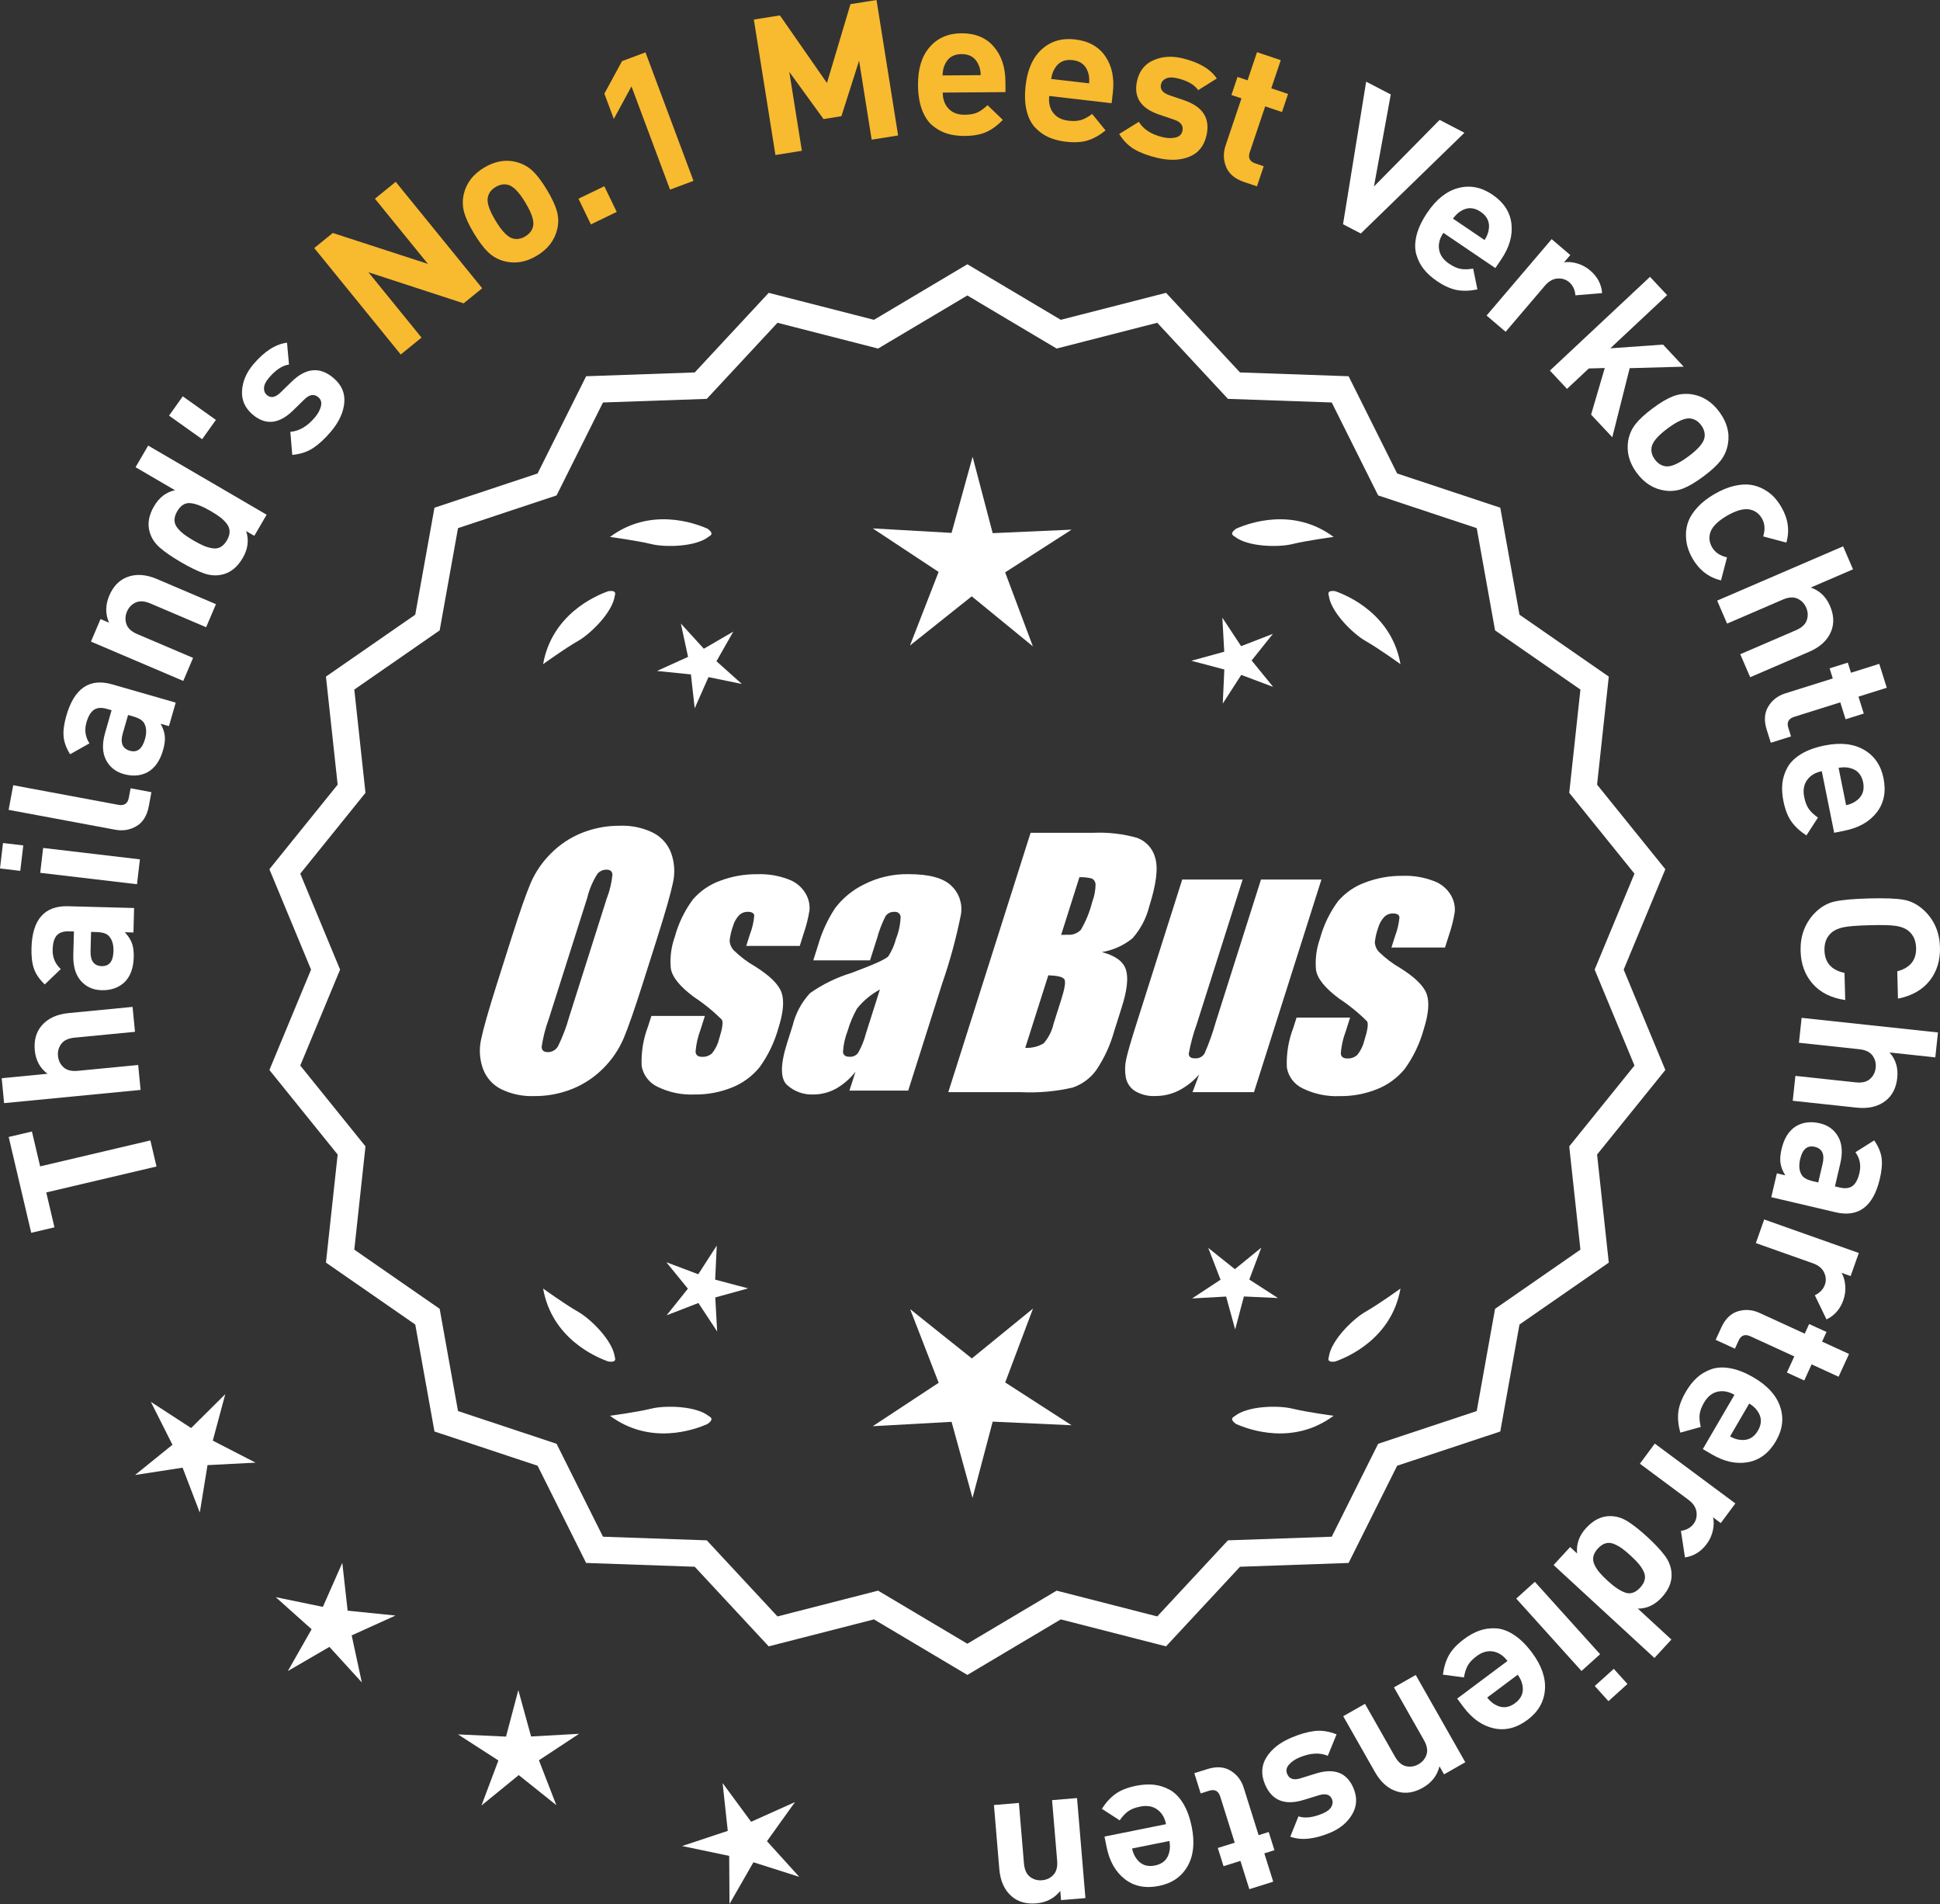 <?xml version="1.0" encoding="UTF-8"?>
<svg id="Layer_2" data-name="Layer 2" xmlns="http://www.w3.org/2000/svg" viewBox="0 0 302.177 296.495">
  <rect x="0" y="0" width="302.177" height="296.495" fill="#333333" stroke="none"/>
  <defs>
    <style>
      .cls-1 {
        fill: #f8ba2f;
      }

      .cls-2 {
        fill: #fff;
      }
    </style>
  </defs>
  <g id="Layer_1-2" data-name="Layer 1">
    <g>
      <g>
        <polygon class="cls-2" points="35.089 217.105 29.77 222.378 23.492 218.293 26.863 224.981 21.038 229.689 28.441 228.55 31.119 235.545 32.322 228.153 39.803 227.767 33.144 224.338 35.089 217.105"/>
        <polygon class="cls-2" points="54.149 250.817 53.317 243.374 50.292 250.226 42.955 248.716 48.537 253.711 44.835 260.222 51.31 256.457 56.358 261.991 54.778 254.668 61.6 251.577 54.149 250.817"/>
        <polygon class="cls-2" points="82.722 270.409 80.735 263.186 78.819 270.428 71.337 270.085 77.631 274.145 74.994 281.155 80.8 276.423 86.652 281.099 83.945 274.114 90.2 269.993 82.722 270.409"/>
        <polygon class="cls-2" points="119.464 286.714 123.828 280.626 116.994 283.693 112.553 277.661 113.358 285.109 106.249 287.469 113.58 289.004 113.628 296.495 117.354 289.997 124.492 292.266 119.464 286.714"/>
      </g>
      <g>
        <path class="cls-2" d="M150.678,260.197l-14.465-8.599-16.302,4.175-11.457-12.326-16.818-.586-7.52-15.055-15.972-5.301-2.974-16.563-13.831-9.586,1.813-16.73-10.57-13.094,6.453-15.542-6.453-15.542,10.57-13.094-1.813-16.73,13.831-9.586,2.974-16.563,15.972-5.301,7.52-15.055,16.818-.586,11.457-12.326,16.302,4.175,14.465-8.599,14.465,8.599,16.302-4.175,11.457,12.326,16.818.586,7.52,15.055,15.972,5.301,2.974,16.563,13.831,9.586-1.813,16.73,10.57,13.094-6.453,15.542,6.453,15.542-10.57,13.094,1.813,16.73-13.831,9.586-2.974,16.563-15.972,5.301-7.52,15.055-16.818.586-11.457,12.326-16.302-4.175-14.465,8.599ZM136.69,248.279l13.988,8.315,13.988-8.315,15.764,4.038,11.079-11.92,16.263-.567,7.272-14.558,15.445-5.126,2.876-16.017,13.375-9.27-1.753-16.179,10.222-12.662-6.24-15.029,6.24-15.029-10.222-12.662,1.753-16.178-13.375-9.27-2.876-16.017-15.445-5.126-7.272-14.558-16.263-.567-11.079-11.92-15.764,4.038-13.988-8.316-13.988,8.316-15.764-4.038-11.079,11.92-16.263.567-7.272,14.558-15.445,5.126-2.876,16.017-13.375,9.27,1.753,16.178-10.222,12.662,6.24,15.029-6.24,15.029,10.222,12.662-1.753,16.179,13.375,9.27,2.876,16.017,15.445,5.126,7.272,14.558,16.263.567,11.079,11.92,15.764-4.038Z"/>
        <path class="cls-2" d="M150.678,260.824l-14.548-8.649-16.396,4.2-11.522-12.396-16.915-.591-7.562-15.141-16.063-5.332-2.992-16.658-13.91-9.641,1.823-16.827-10.632-13.169,6.49-15.631-6.49-15.631,10.632-13.17-1.823-16.827,13.91-9.641,2.992-16.658,16.063-5.332,7.562-15.141,16.915-.591,11.522-12.396,16.396,4.2,14.548-8.649,14.549,8.649,16.396-4.2,11.522,12.396,16.915.591,7.562,15.141,16.063,5.332,2.992,16.658,13.91,9.641-1.824,16.827,10.633,13.17-6.49,15.631,6.49,15.631-10.633,13.169,1.824,16.827-13.91,9.641-2.992,16.658-16.063,5.332-7.562,15.141-16.915.591-11.522,12.396-16.396-4.2-14.549,8.649ZM136.296,251.02l.192.115,14.189,8.436,14.383-8.55.217.055,15.991,4.097,11.392-12.256,16.722-.583,7.477-14.969,15.88-5.27,2.957-16.469,13.752-9.531-1.803-16.634,10.51-13.019-6.416-15.453,6.416-15.453-10.51-13.02,1.803-16.634-13.752-9.531-2.957-16.469-15.88-5.27-7.477-14.969-16.722-.583-11.392-12.256-16.208,4.151-14.383-8.55-14.382,8.55-.217-.055-15.991-4.097-11.392,12.256-16.722.583-7.477,14.969-15.88,5.27-2.957,16.469-13.752,9.531,1.802,16.634-10.509,13.02,6.416,15.453-6.416,15.453,10.509,13.019-1.802,16.634,13.752,9.531,2.957,16.469,15.88,5.27,7.477,14.969,16.722.583,11.392,12.256,16.208-4.152ZM150.678,257.221l-14.07-8.365-15.858,4.062-11.145-11.99-16.359-.571-7.315-14.644-15.536-5.157-2.894-16.111-13.454-9.325,1.764-16.274-10.282-12.737,6.277-15.118-6.277-15.118,10.282-12.738-1.764-16.274,13.454-9.324,2.894-16.112,15.536-5.157,7.315-14.644,16.359-.571,11.145-11.99,15.858,4.062,14.07-8.365,14.071,8.365,15.858-4.062,11.145,11.99,16.359.571,7.315,14.644,15.536,5.157,2.894,16.112,13.454,9.324-1.764,16.274,10.281,12.738-6.275,15.118,6.276,15.118-10.282,12.737,1.764,16.274-13.454,9.325-2.894,16.111-15.536,5.157-7.315,14.644-16.359.571-11.145,11.99-15.858-4.062-14.071,8.365ZM136.773,247.7l.192.115,13.712,8.151,13.905-8.266.217.055,15.454,3.959,11.014-11.85,16.166-.563,7.229-14.472,15.353-5.095,2.858-15.922,13.296-9.216-1.742-16.081,10.16-12.587-6.203-14.94,6.203-14.94-10.16-12.588,1.742-16.081-13.296-9.215-2.858-15.923-15.353-5.095-7.229-14.472-16.166-.563-11.014-11.85-15.671,4.014-13.905-8.266-13.904,8.266-.217-.055-15.454-3.959-11.014,11.85-16.166.563-7.229,14.472-15.353,5.095-2.858,15.923-13.296,9.215,1.742,16.081-10.159,12.588,6.203,14.94-6.203,14.94,10.159,12.587-1.742,16.081,13.296,9.216,2.858,15.922,15.353,5.095,7.229,14.472,16.166.563,11.014,11.85,15.671-4.015Z"/>
      </g>
      <g>
        <polygon class="cls-2" points="111.398 199.272 111.641 193.966 108.763 198.43 103.792 196.559 107.147 200.676 103.832 204.825 108.784 202.906 111.706 207.341 111.412 202.038 116.533 200.63 111.398 199.272"/>
        <polygon class="cls-2" points="160.904 203.771 151.373 211.539 141.766 203.864 146.209 215.33 135.94 222.094 148.218 221.412 151.478 233.268 154.623 221.381 166.907 221.944 156.573 215.279 160.904 203.771"/>
        <polygon class="cls-2" points="194.592 199.254 196.462 194.283 192.346 197.639 188.196 194.324 190.115 199.276 185.68 202.198 190.983 201.903 192.391 207.024 193.75 201.89 199.055 202.133 194.592 199.254"/>
      </g>
      <g>
        <path class="cls-2" d="M192.292,220.548c-.197.099-.32.215-.359.348-.001.002-.003.003-.005.005.001 0.0.002.001.003.001-.063.227.115.505.606.846,2.043.909,8.925,3.375,15.191-1.283,0,0-4.07-.534-6.459-1.115-2.166-.527-6.98-.443-8.977,1.198Z"/>
        <path class="cls-2" d="M206.956,211.814c0.0.002-0.0.004-0.0.007.001-0.0.002-.001.003-.001.11.208.43.288,1.022.199,2.109-.742,8.805-3.676,10.161-11.365,0,0-3.325,2.407-5.461,3.625-1.936,1.104-5.378,4.471-5.703,7.036-.075.207-.085.376-.022.5Z"/>
      </g>
      <g>
        <path class="cls-2" d="M110.446,220.548c.197.099.32.215.359.348.001.002.003.003.005.005-.001 0-.002.001-.003.001.063.227-.115.505-.606.846-2.043.909-8.925,3.375-15.191-1.283,0,0,4.07-.534,6.459-1.115,2.166-.527,6.98-.443,8.977,1.198Z"/>
        <path class="cls-2" d="M95.782,211.814c-0.0.002 0.0.004 0.0.007-.001-0-.002-.001-.003-.001-.11.208-.43.288-1.022.199-2.109-.742-8.805-3.676-10.161-11.365,0,0,3.325,2.407,5.461,3.625,1.936,1.104,5.378,4.471,5.703,7.036.075.207.085.376.022.5Z"/>
      </g>
      <g>
        <path class="cls-2" d="M110.446,83.532c.197-.099.32-.215.359-.348.001-.002.003-.003.005-.005-.001-0-.002-.001-.003-.001.063-.227-.115-.505-.606-.846-2.043-.909-8.925-3.375-15.191,1.283,0,0,4.07.534,6.459,1.115,2.166.527,6.98.443,8.977-1.198Z"/>
        <path class="cls-2" d="M95.782,92.265c-0-.002 0-.004 0-.007-.001 0-.002.001-.003.001-.11-.208-.43-.288-1.022-.199-2.109.742-8.805,3.676-10.161,11.365,0,0,3.325-2.407,5.461-3.625,1.936-1.104,5.378-4.471,5.703-7.036.075-.207.085-.376.022-.5Z"/>
      </g>
      <g>
        <path class="cls-2" d="M192.292,83.532c-.197-.099-.32-.215-.359-.348-.001-.002-.003-.003-.005-.005.001-0.0.002-.001.003-.001-.063-.227.115-.505.606-.846,2.043-.909,8.925-3.375,15.191,1.283,0,0-4.07.534-6.459,1.115-2.166.527-6.98.443-8.977-1.198Z"/>
        <path class="cls-2" d="M206.956,92.265c0-.002-0-.004-0-.007.001 0.0.002.001.003.001.11-.208.43-.288,1.022-.199,2.109.742,8.805,3.676,10.161,11.365,0,0-3.325-2.407-5.461-3.625-1.936-1.104-5.378-4.471-5.703-7.036-.075-.207-.085-.376-.022-.5Z"/>
      </g>
      <g id="Group_4" data-name="Group 4">
        <g id="Group_1" data-name="Group 1">
          <path id="Path_1" data-name="Path 1" class="cls-2" d="M100.136,153.091c-1.287,4.058-2.289,6.932-3.006,8.623-.743,1.73-1.811,3.301-3.145,4.628-1.374,1.392-3.018,2.488-4.831,3.221-1.89.759-3.911,1.14-5.947,1.123-1.762.067-3.514-.296-5.104-1.059-1.333-.652-2.362-1.794-2.872-3.188-.534-1.48-.633-3.081-.285-4.615.343-1.661,1.174-4.572,2.493-8.734l2.193-6.911c1.287-4.058,2.289-6.932,3.006-8.623.743-1.73,1.811-3.301,3.145-4.628,1.374-1.392,3.018-2.488,4.831-3.221,1.89-.757,3.911-1.138,5.947-1.12,1.762-.067,3.514.296,5.104,1.059,1.332.654,2.36,1.796,2.872,3.189.534,1.48.633,3.082.285,4.616-.343,1.661-1.173,4.571-2.492,8.731l-2.194,6.909ZM94.545,139.817c.442-1.159.728-2.373.849-3.608-.025-.526-.342-.786-.951-.786-.528.006-1.028.236-1.375.634-.738,1.153-1.278,2.422-1.598,3.754l-5.99,18.863c-.521,1.405-.892,2.861-1.11,4.343,0,.552.337.824.98.824.663-.002,1.272-.367,1.586-.951.708-1.449,1.281-2.96,1.712-4.514l5.891-18.565.005.005Z"/>
          <path id="Path_2" data-name="Path 2" class="cls-2" d="M124.572,147.299h-8.337l.571-1.795c.36-.932.588-1.91.678-2.904-.032-.406-.374-.609-1.027-.609-.511-.005-1.002.199-1.36.563-.44.48-.76,1.059-.932,1.687-.261.721-.434,1.471-.516,2.234.027.588.273,1.145.692,1.559.987.957,2.09,1.787,3.283,2.47,2.283,1.433,3.65,2.78,4.102,4.039.45,1.262.298,3.1-.469,5.516-.606,2.188-1.593,4.253-2.916,6.099-1.134,1.403-2.607,2.494-4.28,3.17-1.866.76-3.866,1.137-5.881,1.11-1.989.089-3.969-.323-5.758-1.198-1.308-.611-2.234-1.824-2.479-3.246-.096-2.11.247-4.217,1.008-6.188l.507-1.598h8.334l-.665,2.097c-.426,1.113-.691,2.281-.786,3.469.038.533.375.799.995.799.573.035,1.136-.159,1.566-.539.535-.66.914-1.431,1.11-2.258.501-1.579.646-2.568.436-2.968-1.324-1.328-2.782-2.516-4.35-3.545-2.238-1.661-3.445-3.17-3.62-4.527-.144-1.635.068-3.281.622-4.825.569-2.111,1.53-4.096,2.831-5.852,1.142-1.318,2.605-2.319,4.247-2.904,1.841-.694,3.795-1.04,5.763-1.02,1.695-.065,3.385.22,4.965.837,1.093.416,2.01,1.195,2.597,2.206.446.77.652,1.655.589,2.543-.197,1.246-.505,2.473-.919,3.665l-.603,1.927v-.013Z"/>
          <path id="Path_3" data-name="Path 3" class="cls-2" d="M135.51,149.551h-8.832l.704-2.219c.594-2.102,1.506-4.101,2.703-5.929,1.19-1.558,2.727-2.818,4.489-3.678,2.159-1.102,4.557-1.651,6.981-1.598,3.183,0,5.391.602,6.626,1.807,1.207,1.138,1.77,2.801,1.503,4.439-.732,3.678-1.717,7.301-2.948,10.842l-5.275,16.619h-9.151l.939-2.948c-.833,1.085-1.877,1.991-3.069,2.663-1.084.587-2.299.892-3.532.888-1.495.057-2.952-.476-4.058-1.483-1.059-.989-1.059-3.155,0-6.499l.863-2.723c.457-1.89,1.387-3.633,2.701-5.066,1.961-1.384,4.13-2.445,6.425-3.145,3.5-1.3,5.432-2.171,5.795-2.614.543-.846.947-1.772,1.198-2.745.429-1.076.669-2.218.71-3.376-.029-.466-.43-.82-.895-.792-.018.001-.037.003-.055.005-.549-.041-1.079.21-1.395.66-.559,1.094-1.001,2.244-1.319,3.43l-1.105,3.462ZM137.054,154.09c-1.375.739-2.587,1.749-3.563,2.968-.617,1.087-1.105,2.242-1.452,3.442-.417,1.06-.665,2.179-.735,3.316.057.494.387.748,1.008.748.515.039,1.016-.18,1.337-.584.548-.968.966-2.005,1.243-3.082l2.162-6.809Z"/>
        </g>
        <g id="Group_3" data-name="Group 3">
          <path id="Path_7" data-name="Path 7" class="cls-2" d="M160.517,129.685h9.778c2.286-.102,4.574.159,6.778.773,1.417.502,2.491,1.676,2.866,3.132.482,1.573.169,4.102-.939,7.589-.458,1.832-1.352,3.527-2.606,4.939-1.376,1.117-3.019,1.855-4.768,2.143,2.092.552,3.341,1.458,3.747,2.732s.191,3.227-.647,5.852l-1.186,3.747c-.599,2.16-1.543,4.209-2.797,6.068-.911,1.247-2.181,2.187-3.64,2.694-2.64.61-5.352.853-8.059.723h-11.338l12.82-40.394h-.012ZM163.288,151.868l-3.594,11.305c1.003.055,2-.187,2.866-.697.763-.878,1.295-1.933,1.548-3.069l1.198-3.766c.552-1.731.712-2.779.481-3.145-.229-.368-1.059-.571-2.505-.622l.005-.007ZM168.132,136.6l-2.847,8.985c.425-.019.755-.025.989-.025.773.074,1.538-.207,2.08-.762.796-1.36,1.394-2.827,1.775-4.356.325-.849.501-1.747.519-2.656.007-.396-.201-.766-.545-.964-.638-.177-1.299-.25-1.96-.218l-.012-.003Z"/>
          <path id="Path_8" data-name="Path 8" class="cls-2" d="M205.827,136.97l-10.506,33.107h-9.574l1.034-2.752c-.9,1.034-1.989,1.886-3.208,2.511-1.107.552-2.327.839-3.563.837-1.145.071-2.284-.208-3.267-.799-.732-.487-1.233-1.252-1.389-2.118-.163-.914-.146-1.851.051-2.759.197-.957.742-2.86,1.649-5.7l7.089-22.332h9.409l-7.152,22.528c-.542,1.492-.956,3.028-1.236,4.59,0,.481.317.723.97.723.596.053,1.171-.237,1.483-.748.687-1.562,1.264-3.17,1.725-4.812l7.07-22.28h9.409l.005.004Z"/>
          <path id="Path_9" data-name="Path 9" class="cls-2" d="M225.069,147.552h-8.338l.571-1.795c.36-.932.588-1.91.678-2.904-.032-.406-.374-.609-1.027-.609-.511-.004-1.001.199-1.359.563-.44.48-.76,1.059-.932,1.687-.26.721-.432,1.47-.514,2.231.027.588.273,1.145.692,1.559.986.958,2.089,1.788,3.281,2.472,2.283,1.433,3.65,2.78,4.102,4.039.45,1.262.298,3.1-.469,5.516-.606,2.188-1.593,4.253-2.916,6.099-1.134,1.403-2.607,2.494-4.28,3.17-1.866.76-3.866,1.137-5.881,1.11-1.989.089-3.969-.323-5.758-1.198-1.308-.611-2.234-1.824-2.479-3.246-.096-2.11.247-4.217,1.008-6.188l.507-1.598h8.338l-.665,2.099c-.426,1.113-.691,2.281-.786,3.469.038.533.375.799.995.799.573.035,1.136-.159,1.566-.539.535-.66.914-1.431,1.11-2.258.501-1.579.646-2.568.436-2.968-1.324-1.328-2.782-2.516-4.35-3.545-2.238-1.661-3.445-3.17-3.62-4.527-.144-1.635.068-3.281.622-4.825.569-2.111,1.53-4.096,2.831-5.852,1.142-1.318,2.605-2.319,4.247-2.904,1.841-.694,3.795-1.04,5.763-1.02,1.695-.065,3.385.22,4.965.837,1.096.414,2.016,1.194,2.606,2.206.446.77.652,1.655.589,2.543-.197,1.246-.505,2.473-.919,3.665l-.609,1.921-.007-.009Z"/>
        </g>
      </g>
      <g>
        <path class="cls-2" d="M4.974,176.199l1.277,5.432,17.172-4.04.954,4.06-17.172,4.04,1.278,5.432-3.621.852-3.51-14.923,3.621-.852Z"/>
        <path class="cls-2" d="M20.649,156.794l.376,3.882-9.405.91c-.976.095-1.668.418-2.076.97-.409.552-.58,1.177-.513,1.873.069.717.357,1.307.864,1.771.508.463,1.248.647,2.224.553l9.405-.91.377,3.882-21.261,2.058-.375-3.882,7.135-.69c-1.168-.871-1.828-2.084-1.979-3.637-.148-1.532.191-2.801,1.018-3.806.953-1.156,2.375-1.827,4.267-2.01l9.943-.963Z"/>
        <path class="cls-2" d="M20.887,141.399l-.102,3.809-1.35-.036c.524.554.896,1.119,1.11,1.695.214.575.31,1.304.286,2.184-.048,1.739-.543,3.057-1.487,3.951-.923.836-2.104,1.233-3.543,1.195-1.319-.035-2.392-.524-3.217-1.467-.826-.942-1.214-2.293-1.166-4.053l.097-3.629-.779-.021c-.859-.023-1.491.189-1.894.639-.402.45-.616,1.185-.644,2.204-.032,1.22.39,2.231,1.269,3.035l-2.495,2.394c-.819-.782-1.378-1.592-1.676-2.431-.297-.838-.428-1.917-.393-3.237.119-4.438,2.019-6.607,5.697-6.509l10.285.276ZM15.024,145.144l-.84-.023-.079,2.97c-.042,1.54.537,2.325,1.736,2.357,1.181.031,1.791-.742,1.833-2.321.027-1.021-.201-1.796-.687-2.33-.329-.408-.983-.627-1.964-.652Z"/>
        <path class="cls-2" d="M3.625,131.65l-.467,3.962-3.158-.371.466-3.963,3.159.372ZM21.795,133.821l-.456,3.873-15.075-1.776.456-3.873,15.075,1.776Z"/>
        <path class="cls-2" d="M23.585,123.36l-.406,2.182c-.274,1.475-.915,2.511-1.921,3.106-1.007.596-2.11.782-3.309.559l-16.604-3.093.715-3.835,16.367,3.05c.925.172,1.47-.194,1.639-1.099l.274-1.475,3.245.604Z"/>
        <path class="cls-2" d="M27.37,109.413l-1.053,3.662-1.298-.373c.369.668.587,1.308.649,1.919.064.611-.025,1.34-.269,2.186-.48,1.672-1.291,2.824-2.429,3.453-1.103.578-2.346.668-3.729.271-1.269-.365-2.185-1.106-2.748-2.226-.562-1.119-.6-2.524-.114-4.216l1.003-3.489-.749-.216c-.827-.236-1.491-.188-1.993.146-.502.335-.894.992-1.176,1.972-.336,1.173-.181,2.258.47,3.257l-3.017,1.692c-.598-.962-.935-1.887-1.012-2.773-.079-.885.064-1.963.429-3.231,1.227-4.267,3.609-5.893,7.146-4.875l9.89,2.843ZM20.757,111.569l-.808-.231-.821,2.854c-.426,1.48-.062,2.386,1.093,2.717,1.134.326,1.919-.27,2.355-1.788.281-.98.254-1.789-.083-2.428-.216-.479-.796-.853-1.736-1.124Z"/>
        <path class="cls-2" d="M33.636,94.086l-1.528,3.588-8.693-3.704c-.901-.384-1.665-.432-2.287-.143-.624.289-1.072.756-1.347,1.399-.282.662-.312,1.318-.089,1.968.224.649.787,1.166,1.688,1.55l8.694,3.704-1.528,3.588-14.38-6.126,1.493-3.505,1.325.564c-.594-1.362-.58-2.77.038-4.224.604-1.416,1.508-2.367,2.716-2.854,1.39-.56,2.96-.467,4.707.277l9.191,3.916Z"/>
        <path class="cls-2" d="M41.532,80.151l-1.92,3.291-1.271-.74c.457,1.4.282,2.792-.524,4.174-.826,1.417-1.871,2.277-3.139,2.58-.947.235-1.92.178-2.918-.175-.999-.351-2.199-.935-3.598-1.751-1.383-.807-2.472-1.558-3.271-2.255-.797-.696-1.327-1.515-1.588-2.455-.358-1.251-.13-2.576.687-3.976.805-1.382,1.895-2.217,3.267-2.505l-6.142-3.582,1.965-3.369,18.451,10.763ZM32.803,79.575c-1.261-.736-2.308-1.144-3.141-1.225-.832-.08-1.521.346-2.064,1.278-.282.483-.422.94-.419,1.371.005.431.153.83.447,1.198.294.369.63.697,1.005.986.376.289.875.614,1.496.977.623.363,1.152.637,1.588.822.437.185.892.317,1.366.397.474.08.899.016,1.275-.193.378-.209.706-.556.988-1.039.281-.483.422-.94.418-1.371s-.15-.834-.439-1.212c-.288-.377-.63-.715-1.023-1.014-.393-.299-.892-.624-1.497-.977Z"/>
        <path class="cls-2" d="M33.626,65.388l-2.14,3.006-5.157-3.67,2.139-3.006,5.158,3.67Z"/>
        <path class="cls-2" d="M51.934,58.852c1.268,1.073,1.832,2.363,1.694,3.872-.137,1.509-.833,3.003-2.085,4.483-.931,1.1-1.847,1.949-2.747,2.549-.901.601-1.992.961-3.273,1.081l-.3-3.594c1.369-.1,2.641-.844,3.817-2.233.49-.579.808-1.163.951-1.75.142-.587.007-1.054-.405-1.403-.656-.555-1.378-.445-2.165.329l-1.811,1.769c-2.168,2.096-4.251,2.298-6.251.605-1.19-1.008-1.744-2.242-1.659-3.704.084-1.462.669-2.834,1.753-4.116,1.72-2.03,3.472-3.155,5.254-3.374l.306,3.401c-1.039.144-2.088.841-3.147,2.092-.479.565-.725,1.083-.744,1.553-.017.47.135.84.454,1.111.597.504,1.289.383,2.078-.364l1.771-1.723c2.232-2.172,4.401-2.367,6.509-.584Z"/>
        <path class="cls-1" d="M75.108,44.889l-2.888,2.347-14.833-4.838,8.27,10.174-3.237,2.63-13.472-16.575,2.887-2.347,14.814,4.814-8.25-10.15,3.236-2.63,13.473,16.575Z"/>
        <path class="cls-1" d="M85.173,29.534c.774,1.284,1.294,2.39,1.56,3.315s.288,1.863.068,2.813c-.402,1.737-1.458,3.121-3.171,4.153-1.696,1.022-3.405,1.306-5.129.85-.954-.266-1.776-.732-2.472-1.399-.694-.667-1.423-1.635-2.188-2.902s-1.277-2.359-1.537-3.276c-.262-.917-.286-1.859-.076-2.827.401-1.736,1.45-3.116,3.146-4.139,1.748-1.053,3.466-1.341,5.153-.864.954.266,1.775.729,2.466,1.387.688.659,1.415,1.622,2.18,2.89ZM81.833,31.548c-1.001-1.662-1.91-2.586-2.723-2.773-.632-.156-1.272-.038-1.924.354-.635.382-1.029.889-1.185,1.521-.214.807.179,2.04,1.18,3.701,1.012,1.679,1.926,2.611,2.737,2.799.632.156,1.265.043,1.899-.339.65-.392,1.054-.903,1.21-1.536.214-.806-.184-2.048-1.195-3.727Z"/>
        <path class="cls-1" d="M96.061,33l-4.025,1.943-1.931-3.998,4.024-1.943,1.932,3.998Z"/>
        <path class="cls-1" d="M108.02,28.164l-3.654,1.364-6.006-16.074-2.752,5.064-1.471-3.935,2.752-5.063,3.653-1.365,7.478,20.009Z"/>
        <path class="cls-1" d="M139.891,21.094l-4.118.656-1.96-12.295-2.753,8.641-2.786.444-5.334-7.352,1.961,12.294-4.118.656-3.362-21.093,4.06-.647,7.327,10.527,3.663-12.279,4.058-.646,3.363,21.094Z"/>
        <path class="cls-1" d="M156.618,14.345l-9.779.072c.008,1.039.313,1.877.918,2.513s1.447.949,2.527.941c.799-.006,1.454-.125,1.963-.359.508-.233,1.03-.612,1.566-1.136l2.388,2.292c-.835.866-1.695,1.497-2.582,1.894s-2.002.6-3.341.609c-1.001.008-1.905-.11-2.718-.354-.812-.244-1.57-.653-2.274-1.229-.703-.574-1.26-1.4-1.668-2.478s-.617-2.375-.628-3.896c-.019-2.5.587-4.46,1.817-5.879,1.229-1.419,2.874-2.136,4.933-2.15,2.141-.017,3.815.667,5.026,2.048,1.21,1.381,1.823,3.202,1.84,5.462l.012,1.649ZM152.759,11.703c-.024-.68-.148-1.239-.372-1.677-.487-1.077-1.362-1.61-2.621-1.602-1.261.01-2.127.556-2.599,1.639-.218.442-.332,1.003-.348,1.684l5.939-.044Z"/>
        <path class="cls-1" d="M173.146,16.071l-9.714-1.124c-.121,1.033.081,1.902.604,2.606.521.705,1.319,1.119,2.392,1.243.795.092,1.459.054,1.991-.116.534-.17,1.099-.482,1.694-.938l2.09,2.567c-.934.758-1.865,1.279-2.793,1.564-.93.285-2.061.351-3.391.197-.994-.115-1.879-.344-2.654-.685-.776-.342-1.479-.841-2.107-1.497s-1.08-1.544-1.353-2.663-.322-2.434-.147-3.943c.287-2.483,1.127-4.354,2.521-5.612,1.395-1.259,3.114-1.769,5.161-1.532,2.125.246,3.705,1.128,4.737,2.646,1.032,1.52,1.419,3.4,1.159,5.646l-.19,1.64ZM169.638,12.978c.059-.678.003-1.248-.164-1.711-.354-1.127-1.155-1.764-2.406-1.908-1.252-.145-2.179.291-2.779,1.309-.27.412-.453.955-.551,1.628l5.9.683Z"/>
        <path class="cls-1" d="M187.911,21.151c-.383,1.616-1.277,2.704-2.684,3.266-1.407.561-3.056.618-4.943.172-1.4-.332-2.572-.764-3.515-1.295-.944-.531-1.76-1.341-2.447-2.428l3.068-1.895c.708,1.175,1.948,1.971,3.72,2.39.738.176,1.403.193,1.99.056.588-.139.942-.471,1.068-.996.197-.837-.227-1.431-1.274-1.781l-2.397-.814c-2.85-.982-3.974-2.748-3.371-5.298.359-1.518,1.21-2.57,2.551-3.157s2.829-.688,4.465-.301c2.588.612,4.384,1.664,5.388,3.155l-2.896,1.812c-.597-.861-1.694-1.48-3.29-1.857-.721-.171-1.294-.157-1.721.04s-.688.5-.785.908c-.18.759.242,1.321,1.265,1.687l2.34.8c2.948,1.006,4.104,2.852,3.469,5.537Z"/>
        <path class="cls-1" d="M195.785,29.017l-2.019-.68c-1.402-.474-2.328-1.249-2.777-2.329-.448-1.079-.479-2.197-.089-3.354l2.472-7.335-1.564-.527.949-2.814,1.563.527,1.475-4.379,3.696,1.245-1.475,4.379,2.615.881-.948,2.814-2.615-.881-2.394,7.107c-.301.891-.024,1.479.827,1.767l1.337.451-1.054,3.127Z"/>
        <path class="cls-2" d="M228.099,20.677l-16.138,15.683-2.769-1.439,3.603-22.203,3.833,1.993-2.618,14.329,10.229-10.37,3.859,2.008Z"/>
        <path class="cls-2" d="M232.919,41.744l-8.097-5.484c-.584.861-.807,1.725-.668,2.591.137.867.653,1.603,1.548,2.208.662.448,1.27.722,1.82.816.551.096,1.196.08,1.936-.048l.666,3.241c-1.177.241-2.245.273-3.199.098-.956-.177-1.989-.641-3.098-1.392-.829-.561-1.507-1.172-2.038-1.833-.53-.661-.923-1.428-1.177-2.301s-.245-1.868.029-2.987.839-2.307,1.691-3.565c1.401-2.069,3.012-3.341,4.828-3.812,1.817-.473,3.578-.131,5.284,1.024,1.772,1.2,2.765,2.712,2.979,4.536.214,1.823-.312,3.671-1.579,5.542l-.926,1.366ZM231.237,37.38c.365-.574.578-1.104.644-1.593.209-1.163-.209-2.098-1.252-2.805-1.042-.707-2.066-.747-3.069-.122-.43.24-.842.637-1.24,1.188l4.918,3.331Z"/>
        <path class="cls-2" d="M249.552,45.638l-4.164.353c-.07-.874-.394-1.558-.971-2.051-.503-.428-1.111-.617-1.822-.567-.713.05-1.367.425-1.965,1.124l-6.11,7.169-2.969-2.53,10.141-11.895,2.899,2.472-.974,1.142c.615-.105,1.298-.05,2.046.167.747.218,1.426.586,2.034,1.104,1.126.96,1.744,2.132,1.854,3.513Z"/>
        <path class="cls-2" d="M251.134,68.089l-3.302-3.525,2.128-7.253-2.485.067-3.395,3.178-2.665-2.847,15.591-14.6,2.666,2.847-8.847,8.284,8.212-.579,3.22,3.438-8.414.232-2.709,10.757Z"/>
        <path class="cls-2" d="M265.33,74.192c-1.205.895-2.255,1.519-3.15,1.872s-1.828.466-2.794.338c-1.768-.233-3.247-1.152-4.439-2.758-1.181-1.59-1.626-3.264-1.338-5.022.173-.975.558-1.84,1.156-2.596.597-.755,1.49-1.573,2.679-2.456,1.188-.882,2.226-1.497,3.113-1.845s1.823-.463,2.808-.347c1.766.232,3.24,1.144,4.421,2.733,1.216,1.638,1.667,3.32,1.354,5.047-.172.975-.554,1.837-1.143,2.586-.591.75-1.479,1.565-2.667,2.447ZM263.005,71.062c1.558-1.156,2.39-2.148,2.498-2.977.096-.644-.083-1.271-.536-1.88-.441-.595-.984-.938-1.628-1.034-.823-.136-2.013.375-3.571,1.531-1.573,1.168-2.413,2.166-2.522,2.993-.095.644.078,1.263.52,1.856.452.61,1,.963,1.645,1.059.824.136,2.021-.38,3.596-1.549Z"/>
        <path class="cls-2" d="M268.063,90.385c-1.909-.467-3.385-1.6-4.427-3.399-.33-.572-.586-1.164-.767-1.775s-.27-1.282-.264-2.014c.005-.73.146-1.442.427-2.136.279-.694.759-1.404,1.437-2.131.676-.727,1.544-1.396,2.6-2.007,1.056-.61,2.068-1.028,3.035-1.253s1.817-.283,2.55-.176,1.421.339,2.065.694c.645.354,1.181.766,1.614,1.232.431.466.812.985,1.143,1.557,1.052,1.817,1.308,3.656.767,5.518l-3.606-.963c.329-1.068.263-2.001-.198-2.797-.461-.797-1.126-1.267-1.994-1.411-.914-.142-2.055.184-3.422.975-1.386.802-2.244,1.633-2.577,2.496-.308.825-.231,1.636.229,2.433.461.796,1.235,1.317,2.327,1.564l-.938,3.593Z"/>
        <path class="cls-2" d="M272.609,105.46l-1.543-3.582,8.679-3.74c.899-.387,1.459-.906,1.681-1.557.221-.65.192-1.298-.085-1.94-.285-.661-.739-1.135-1.364-1.421-.624-.286-1.386-.235-2.286.152l-8.679,3.74-1.543-3.582,19.616-8.453,1.543,3.581-6.584,2.838c1.38.472,2.379,1.425,2.996,2.857.609,1.414.674,2.726.192,3.935-.555,1.394-1.704,2.466-3.448,3.218l-9.175,3.954Z"/>
        <path class="cls-2" d="M275.823,115.662l-.639-2.032c-.443-1.412-.361-2.617.248-3.615.608-.999,1.495-1.681,2.659-2.046l7.385-2.318-.494-1.574,2.834-.89.494,1.574,4.407-1.384,1.169,3.721-4.408,1.384.827,2.634-2.834.89-.826-2.634-7.156,2.247c-.897.281-1.211.852-.94,1.71l.422,1.345-3.147.989Z"/>
        <path class="cls-2" d="M285.694,129.682l-1.93-9.587c-1.02.205-1.783.665-2.293,1.379-.509.715-.657,1.602-.443,2.66.157.784.399,1.403.726,1.858.326.454.797.896,1.414,1.321l-1.798,2.779c-1.008-.653-1.792-1.378-2.349-2.174-.56-.795-.97-1.851-1.234-3.163-.197-.981-.254-1.893-.169-2.736.086-.843.344-1.665.774-2.466s1.135-1.504,2.115-2.109c.979-.605,2.214-1.058,3.705-1.357,2.451-.493,4.489-.271,6.117.666,1.627.938,2.644,2.416,3.05,4.436.422,2.098.07,3.872-1.056,5.323-1.125,1.45-2.797,2.398-5.013,2.845l-1.617.325ZM287.556,125.391c.662-.154,1.187-.382,1.575-.685.963-.684,1.321-1.643,1.073-2.879-.25-1.234-.95-1.98-2.104-2.238-.476-.129-1.048-.137-1.719-.021l1.174,5.823Z"/>
        <path class="cls-2" d="M287.415,155.728c-2.189-.322-3.883-1.169-5.079-2.537-1.195-1.369-1.82-3.073-1.874-5.112-.06-2.279.64-4.209,2.098-5.788.953-1.005,2.013-1.639,3.177-1.898,1.163-.261,2.955-.423,5.374-.486,2.419-.064,4.217.003,5.392.203,1.176.198,2.266.775,3.271,1.729,1.54,1.5,2.34,3.391,2.399,5.67.055,2.039-.48,3.773-1.604,5.203s-2.768,2.363-4.938,2.801l-.111-4.258c2.006-.533,2.984-1.75,2.935-3.648-.031-1.14-.424-2.02-1.181-2.641-.471-.388-1.102-.646-1.896-.775-.793-.129-2.181-.167-4.159-.115-1.979.053-3.362.164-4.148.334-.786.171-1.402.462-1.852.875-.723.658-1.069,1.559-1.039,2.697.05,1.92,1.091,3.093,3.123,3.52l.111,4.229Z"/>
        <path class="cls-2" d="M279.239,171.417l.415-3.878,9.396,1.008c.974.104,1.717-.072,2.229-.53.512-.458.804-1.035.879-1.731.077-.716-.087-1.352-.488-1.907-.404-.557-1.093-.887-2.067-.991l-9.396-1.008.416-3.878,21.238,2.277-.416,3.878-7.129-.765c.97,1.09,1.371,2.41,1.204,3.961-.163,1.531-.753,2.705-1.765,3.521-1.167.941-2.696,1.311-4.584,1.108l-9.933-1.065Z"/>
        <path class="cls-2" d="M275.896,186.427l.87-3.709,1.314.309c-.402-.649-.652-1.277-.746-1.885-.092-.607-.038-1.34.162-2.196.396-1.694,1.148-2.885,2.255-3.569,1.072-.632,2.31-.783,3.711-.455,1.285.302,2.236.997,2.854,2.087.618,1.09.727,2.491.324,4.205l-.828,3.534.759.178c.837.196,1.498.115,1.982-.243.484-.359.845-1.035,1.076-2.028.279-1.188.069-2.264-.628-3.229l2.927-1.84c.645.932,1.027,1.838,1.149,2.719s.032,1.965-.269,3.25c-1.015,4.322-3.313,6.063-6.896,5.223l-10.018-2.35ZM282.394,183.945l.817.192.678-2.892c.353-1.5-.056-2.386-1.225-2.66-1.149-.27-1.903.364-2.264,1.903-.233.993-.165,1.799.202,2.42.239.467.836.812,1.791,1.036Z"/>
        <path class="cls-2" d="M284.497,205.464l-1.817-3.764c.791-.377,1.313-.924,1.566-1.641.221-.622.181-1.257-.12-1.904-.302-.647-.886-1.125-1.752-1.433l-8.88-3.145,1.302-3.677,14.733,5.219-1.272,3.592-1.414-.501c.32.537.512,1.193.575,1.97.065.775-.036,1.541-.303,2.295-.495,1.396-1.367,2.391-2.618,2.988Z"/>
        <path class="cls-2" d="M267.232,208.645l.888-1.937c.617-1.346,1.485-2.185,2.606-2.518s2.235-.245,3.345.264l7.036,3.226.688-1.5,2.7,1.238-.688,1.499,4.199,1.926-1.626,3.545-4.2-1.925-1.149,2.509-2.7-1.238,1.15-2.509-6.818-3.126c-.854-.392-1.469-.179-1.843.64l-.588,1.281-3-1.375Z"/>
        <path class="cls-2" d="M265.23,225.657l4.929-8.447c-.899-.524-1.775-.688-2.63-.492-.856.195-1.556.76-2.101,1.692-.402.691-.633,1.315-.691,1.872-.059.556.002,1.198.178,1.927l-3.189.883c-.319-1.159-.423-2.221-.312-3.187.111-.965.505-2.026,1.18-3.184.504-.864,1.068-1.582,1.692-2.156.623-.573,1.362-1.017,2.217-1.329.854-.312,1.848-.369,2.982-.171,1.134.199,2.357.682,3.67,1.447,2.16,1.26,3.537,2.78,4.129,4.562.594,1.781.371,3.561-.667,5.341-1.078,1.849-2.52,2.94-4.325,3.276s-3.684-.064-5.636-1.203l-1.426-.832ZM269.472,223.687c.599.324,1.142.503,1.633.535,1.175.13,2.079-.35,2.714-1.438.636-1.088.607-2.111-.084-3.07-.269-.412-.692-.798-1.27-1.157l-2.993,5.131Z"/>
        <path class="cls-2" d="M262.454,242.526l-.632-4.131c.867-.128,1.527-.497,1.981-1.107.393-.529.54-1.148.443-1.855-.098-.708-.516-1.336-1.255-1.885l-7.562-5.615,2.325-3.132,12.548,9.318-2.271,3.06-1.204-.895c.147.607.137,1.291-.028,2.052-.167.761-.488,1.463-.965,2.104-.883,1.188-2.011,1.884-3.381,2.086Z"/>
        <path class="cls-2" d="M241.988,243.714l2.58-2.803,1.082.996c-.145-1.466.325-2.787,1.408-3.964,1.111-1.206,2.317-1.822,3.619-1.847.975-.026,1.914.238,2.814.797.899.557,1.945,1.385,3.137,2.482,1.177,1.084,2.081,2.052,2.71,2.903s.971,1.765,1.026,2.739c.08,1.299-.428,2.544-1.525,3.735-1.084,1.177-2.326,1.759-3.729,1.746l5.23,4.816-2.643,2.868-15.711-14.471ZM250.39,246.15c1.073.988,2.009,1.612,2.806,1.87.795.257,1.56-.012,2.291-.806.38-.412.613-.829.702-1.25.089-.422.028-.844-.179-1.267-.208-.423-.466-.815-.771-1.178-.305-.363-.721-.788-1.252-1.276-.529-.487-.986-.869-1.374-1.143-.385-.274-.802-.502-1.248-.682-.445-.18-.875-.208-1.287-.085-.413.123-.81.391-1.188.803-.379.411-.613.828-.703,1.249-.088.421-.032.848.17,1.278.201.43.462.833.781,1.21.32.376.737.801,1.253,1.275Z"/>
        <path class="cls-2" d="M236.171,248.936l2.897-2.612,10.164,11.275-2.897,2.611-10.164-11.274ZM248.402,262.547l2.964-2.671,2.128,2.361-2.963,2.672-2.129-2.362Z"/>
        <path class="cls-2" d="M226.973,264.509l7.832-5.856c-.623-.833-1.366-1.326-2.229-1.479-.864-.153-1.729.094-2.594.74-.641.479-1.097.964-1.367,1.453-.271.49-.467,1.104-.587,1.845l-3.281-.431c.157-1.192.476-2.211.955-3.056.479-.846,1.255-1.67,2.328-2.472.801-.6,1.601-1.041,2.398-1.326.799-.285,1.652-.405,2.56-.359.909.045,1.847.381,2.813,1.006s1.905,1.547,2.816,2.764c1.495,2.002,2.171,3.939,2.021,5.811-.147,1.872-1.047,3.425-2.697,4.659-1.713,1.281-3.467,1.725-5.261,1.33-1.793-.395-3.367-1.496-4.721-3.307l-.987-1.321ZM231.646,264.348c.424.532.854.909,1.295,1.13,1.03.577,2.051.488,3.061-.266,1.009-.755,1.382-1.708,1.119-2.86-.087-.485-.326-1.005-.718-1.562l-4.757,3.558Z"/>
        <path class="cls-2" d="M209.221,267.252l3.391-1.927,4.669,8.216c.484.852,1.062,1.352,1.731,1.5.672.147,1.312.049,1.92-.297.626-.355,1.047-.859,1.263-1.512.217-.651.082-1.403-.402-2.255l-4.669-8.217,3.392-1.927,7.722,13.589-3.312,1.883-.711-1.252c-.354,1.442-1.217,2.555-2.591,3.335-1.338.761-2.635.969-3.89.624-1.445-.398-2.638-1.424-3.575-3.075l-4.937-8.686Z"/>
        <path class="cls-2" d="M197.031,277.846c-.642-1.531-.559-2.938.248-4.219.808-1.282,2.105-2.298,3.896-3.048,1.328-.557,2.53-.897,3.604-1.023,1.075-.125,2.211.05,3.407.524l-1.365,3.337c-1.266-.532-2.736-.447-4.414.256-.701.294-1.248.67-1.643,1.128s-.486.936-.276,1.434c.331.793,1.024,1.022,2.077.69l2.418-.753c2.881-.883,4.83-.116,5.842,2.3.604,1.439.536,2.79-.203,4.054-.74,1.265-1.883,2.221-3.433,2.87-2.453,1.028-4.524,1.234-6.214.62l1.274-3.169c.99.344,2.242.199,3.754-.435.684-.286,1.139-.635,1.367-1.045.23-.411.264-.81.101-1.196-.302-.72-.974-.926-2.016-.619l-2.362.729c-2.975.922-4.996.109-6.062-2.436Z"/>
        <path class="cls-2" d="M186.031,276.125l2.031-.638c1.412-.444,2.618-.362,3.615.247.998.608,1.681,1.495,2.046,2.659l2.32,7.384,1.573-.494.891,2.833-1.574.495,1.386,4.407-3.722,1.169-1.385-4.407-2.633.827-.891-2.834,2.634-.827-2.248-7.154c-.282-.897-.852-1.211-1.71-.941l-1.346.423-.988-3.148Z"/>
        <path class="cls-2" d="M172.036,285.995l9.588-1.93c-.206-1.02-.665-1.784-1.38-2.293-.714-.51-1.601-.657-2.66-.443-.782.157-1.403.399-1.857.726-.454.325-.896.797-1.322,1.413l-2.779-1.797c.654-1.009,1.379-1.792,2.174-2.35.796-.559,1.851-.97,3.164-1.234.981-.197,1.892-.252,2.735-.167s1.666.343,2.466.773c.801.43,1.505,1.136,2.11,2.115s1.057,2.215,1.356,3.705c.494,2.45.271,4.489-.665,6.116-.938,1.627-2.416,2.644-4.437,3.051-2.098.422-3.871.07-5.323-1.056-1.45-1.126-2.397-2.797-2.844-5.013l-.326-1.617ZM176.328,287.854c.153.663.382,1.188.685,1.576.683.965,1.643,1.322,2.878,1.073,1.234-.249,1.981-.95,2.238-2.103.13-.476.137-1.048.022-1.719l-5.823,1.172Z"/>
        <path class="cls-2" d="M154.817,281.084l3.886-.326.79,9.417c.082.977.396,1.673.941,2.089.548.415,1.171.594,1.867.536.717-.061,1.312-.342,1.781-.843s.664-1.24.581-2.216l-.79-9.417,3.887-.326,1.307,15.575-3.798.318-.119-1.435c-.927,1.161-2.177,1.808-3.751,1.94-1.534.129-2.799-.228-3.792-1.067-1.146-.968-1.797-2.397-1.956-4.291l-.834-9.955Z"/>
      </g>
      <g>
        <polygon class="cls-2" points="194.954 102.852 198.27 98.703 193.317 100.621 190.395 96.186 190.69 101.489 185.569 102.897 190.704 104.256 190.46 109.562 193.339 105.098 198.31 106.969 194.954 102.852"/>
        <polygon class="cls-2" points="114.222 98.353 109.631 101.023 106.051 97.099 107.172 102.291 102.334 104.483 107.618 105.021 108.208 110.3 110.353 105.441 115.555 106.511 111.597 102.97 114.222 98.353"/>
        <polygon class="cls-2" points="154.622 83.024 151.495 71.132 148.217 82.984 135.94 82.284 146.199 89.063 141.739 100.522 151.357 92.861 160.877 100.644 156.563 89.129 166.907 82.48 154.622 83.024"/>
      </g>
    </g>
  </g>
</svg>